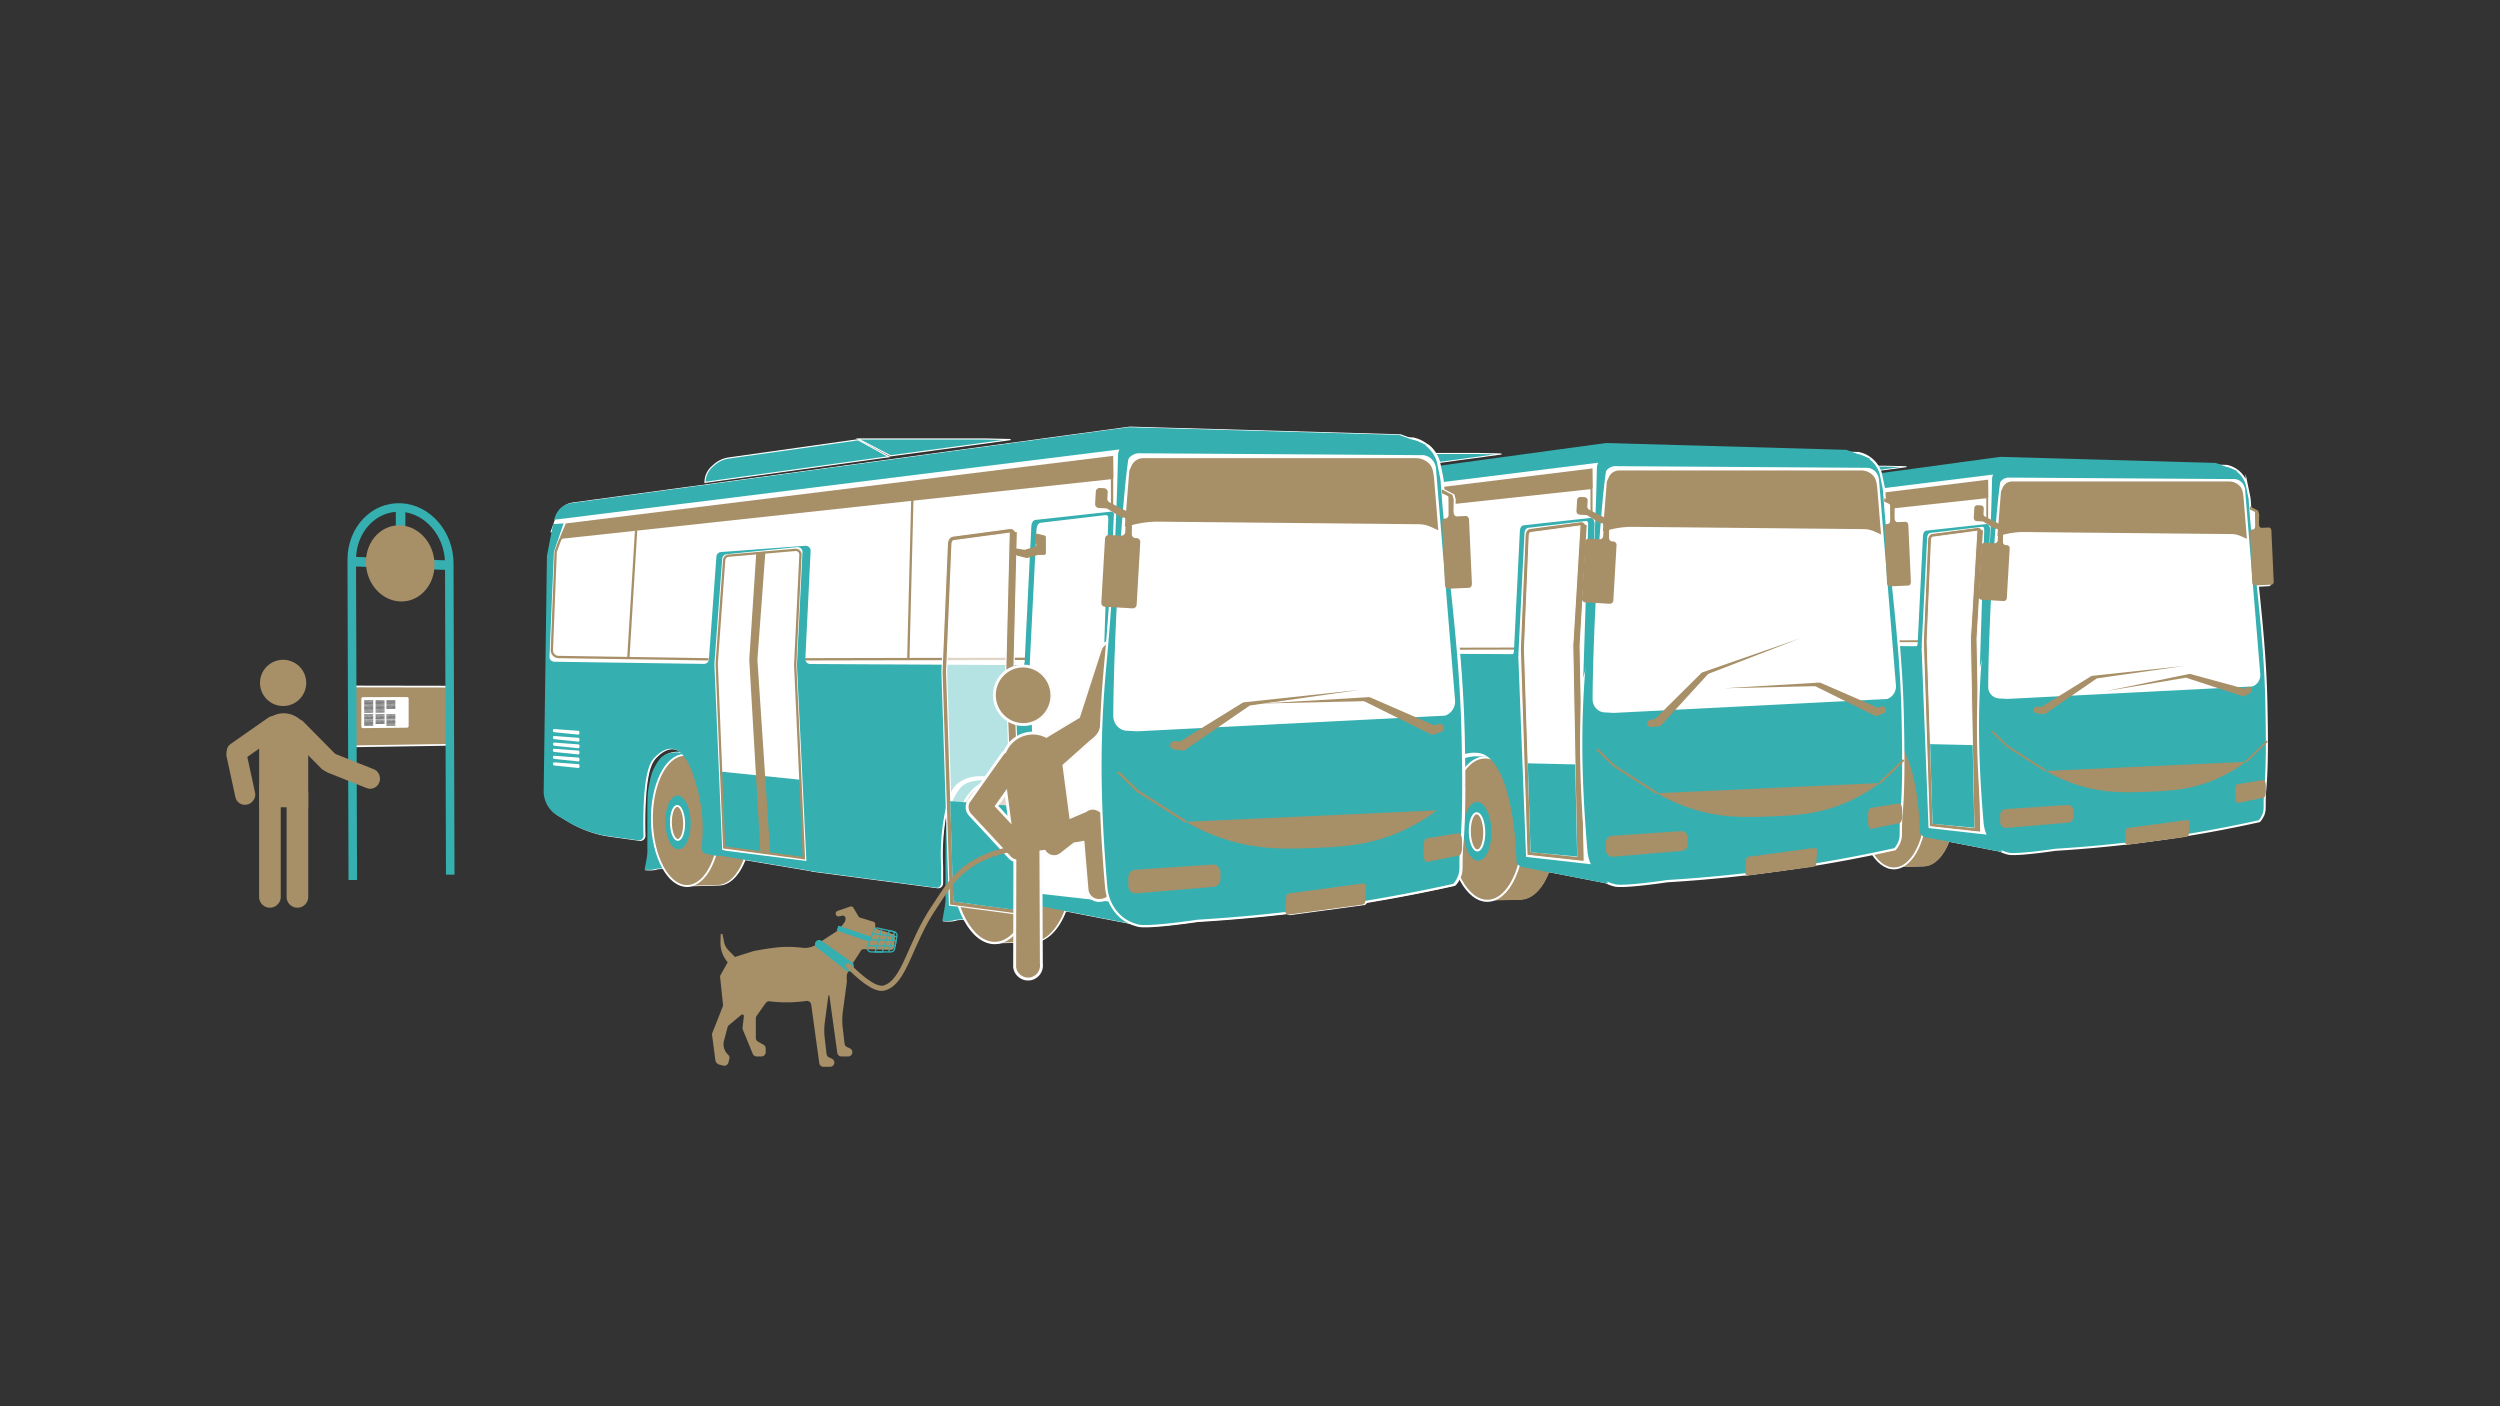 <?xml version="1.0" encoding="UTF-8"?> <svg xmlns="http://www.w3.org/2000/svg" viewBox="0 0 1920 1080"><rect x="0" y="0" width="1920" height="1080" fill="#333333" stroke="none"/><defs><style>.cls-1,.cls-10,.cls-15,.cls-16,.cls-19,.cls-23,.cls-24,.cls-29,.cls-30,.cls-32,.cls-33,.cls-4{fill:#a78f68;}.cls-1,.cls-10,.cls-13,.cls-14,.cls-15,.cls-16,.cls-18,.cls-19,.cls-21,.cls-22,.cls-23,.cls-24,.cls-26,.cls-28,.cls-29,.cls-30,.cls-32,.cls-34,.cls-8{stroke:#fff;}.cls-1,.cls-10,.cls-12,.cls-13,.cls-14,.cls-15,.cls-16,.cls-17,.cls-18,.cls-19,.cls-2,.cls-20,.cls-21,.cls-22,.cls-23,.cls-24,.cls-25,.cls-26,.cls-27,.cls-28,.cls-29,.cls-3,.cls-30,.cls-31,.cls-32,.cls-33,.cls-34,.cls-35,.cls-36,.cls-37,.cls-6,.cls-7,.cls-8{stroke-miterlimit:10;}.cls-1{stroke-width:1.331px;}.cls-12,.cls-17,.cls-2,.cls-20,.cls-25,.cls-27,.cls-3,.cls-31,.cls-35,.cls-36,.cls-37{fill:none;}.cls-2,.cls-3,.cls-36,.cls-37{stroke:#36afb0;}.cls-2{stroke-width:6.56px;}.cls-3{stroke-width:7.355px;}.cls-18,.cls-26,.cls-5,.cls-6,.cls-7,.cls-8,.cls-9{fill:#fff;}.cls-6,.cls-7{stroke:#000;}.cls-6{stroke-width:0.301px;}.cls-7{stroke-width:0.213px;}.cls-8{stroke-width:0.706px;}.cls-9{opacity:0.63;}.cls-10{stroke-width:0.71px;}.cls-11,.cls-13,.cls-14,.cls-21,.cls-22,.cls-28,.cls-34{fill:#36afb0;}.cls-12,.cls-17,.cls-20,.cls-25,.cls-27,.cls-31,.cls-35{stroke:#a78f68;}.cls-12,.cls-15{stroke-width:1.422px;}.cls-13{stroke-width:1.588px;}.cls-14{stroke-width:0.711px;}.cls-16{stroke-width:1.154px;}.cls-17{stroke-width:1.422px;}.cls-18{stroke-width:0.787px;}.cls-19{stroke-width:0.792px;}.cls-20,.cls-23{stroke-width:1.585px;}.cls-21{stroke-width:1.77px;}.cls-22{stroke-width:0.793px;}.cls-24{stroke-width:1.287px;}.cls-25{stroke-width:1.585px;}.cls-26,.cls-28,.cls-32{stroke-width:0.893px;}.cls-27,.cls-29,.cls-34{stroke-width:1.786px;}.cls-30{stroke-width:1.45px;}.cls-31{stroke-width:1.786px;}.cls-33{stroke:#fcfcfc;stroke-width:2.242px;}.cls-35{stroke-linecap:round;}.cls-35,.cls-37{stroke-width:4px;}</style></defs><g id="Layer_4" data-name="Layer 4"><polygon class="cls-1" points="345.035 572.015 270.142 573.195 270.142 527.214 345.035 527.345 345.035 572.015"></polygon><path class="cls-2" d="M270.941,675.839l-.799-245.988c0-23.279,17.145-41.21,37.988-40.067h0c20.513,1.125,36.905,20.357,36.905,42.972l.754,238.977"></path><line class="cls-3" x1="307.643" y1="389.758" x2="307.643" y2="432.709"></line><line class="cls-3" x1="345.508" y1="434.157" x2="307.353" y2="432.697"></line><line class="cls-3" x1="308.906" y1="432.757" x2="269.641" y2="431.255"></line><path class="cls-4" d="M333.724,433.706c0,15.979-11.611,28.619-26.08,28.229-14.633-.395-26.616-13.938-26.616-30.245s11.984-28.933,26.616-28.208C322.112,404.199,333.724,417.728,333.724,433.706Z"></path><path class="cls-5" d="M312.632,558.862l-33.888.355a1.285,1.285,0,0,1-1.237-1.344V536.753a1.304,1.304,0,0,1,1.237-1.359l33.888-.047a1.275,1.275,0,0,1,1.204,1.337v20.827A1.293,1.293,0,0,1,312.632,558.862Z"></path><line class="cls-6" x1="279.687" y1="537.967" x2="286.608" y2="537.951"></line><line class="cls-6" x1="279.687" y1="538.611" x2="286.608" y2="538.593"></line><line class="cls-6" x1="279.687" y1="539.254" x2="286.608" y2="539.235"></line><line class="cls-6" x1="279.687" y1="539.898" x2="286.608" y2="539.876"></line><line class="cls-6" x1="279.687" y1="540.542" x2="286.608" y2="540.518"></line><line class="cls-6" x1="279.687" y1="541.185" x2="286.608" y2="541.16"></line><line class="cls-6" x1="279.687" y1="541.829" x2="286.608" y2="541.802"></line><line class="cls-6" x1="279.687" y1="542.472" x2="286.608" y2="542.444"></line><line class="cls-6" x1="279.687" y1="543.116" x2="286.608" y2="543.086"></line><line class="cls-6" x1="279.687" y1="543.76" x2="286.608" y2="543.728"></line><line class="cls-6" x1="279.687" y1="544.403" x2="286.608" y2="544.37"></line><line class="cls-6" x1="279.687" y1="545.047" x2="286.608" y2="545.012"></line><line class="cls-6" x1="279.687" y1="545.691" x2="286.608" y2="545.654"></line><line class="cls-6" x1="279.687" y1="546.334" x2="286.608" y2="546.296"></line><line class="cls-6" x1="279.687" y1="546.978" x2="286.608" y2="546.938"></line><line class="cls-6" x1="279.687" y1="548.909" x2="286.608" y2="548.864"></line><line class="cls-6" x1="279.687" y1="549.552" x2="286.608" y2="549.505"></line><line class="cls-6" x1="279.687" y1="550.196" x2="286.608" y2="550.147"></line><line class="cls-6" x1="279.687" y1="550.84" x2="286.608" y2="550.789"></line><line class="cls-6" x1="279.687" y1="551.483" x2="286.608" y2="551.431"></line><line class="cls-6" x1="279.687" y1="552.127" x2="286.608" y2="552.073"></line><line class="cls-7" x1="279.687" y1="552.77" x2="286.608" y2="552.715"></line><line class="cls-6" x1="279.687" y1="553.414" x2="286.608" y2="553.357"></line><line class="cls-6" x1="279.687" y1="554.058" x2="286.608" y2="553.999"></line><line class="cls-6" x1="279.687" y1="554.701" x2="286.608" y2="554.641"></line><line class="cls-6" x1="279.687" y1="555.345" x2="286.608" y2="555.283"></line><line class="cls-6" x1="279.687" y1="555.989" x2="286.608" y2="555.925"></line><line class="cls-6" x1="279.687" y1="556.632" x2="286.608" y2="556.567"></line><line class="cls-6" x1="279.687" y1="557.276" x2="286.608" y2="557.209"></line><line class="cls-6" x1="288.454" y1="537.946" x2="295.329" y2="537.93"></line><line class="cls-6" x1="288.454" y1="538.588" x2="295.329" y2="538.57"></line><line class="cls-6" x1="288.454" y1="539.229" x2="295.329" y2="539.21"></line><line class="cls-6" x1="288.454" y1="539.871" x2="295.329" y2="539.85"></line><line class="cls-6" x1="288.454" y1="540.512" x2="295.329" y2="540.489"></line><line class="cls-6" x1="288.454" y1="541.154" x2="295.329" y2="541.129"></line><line class="cls-6" x1="288.454" y1="541.795" x2="295.329" y2="541.769"></line><line class="cls-6" x1="288.454" y1="542.437" x2="295.329" y2="542.409"></line><line class="cls-6" x1="288.454" y1="543.078" x2="295.329" y2="543.048"></line><line class="cls-6" x1="288.454" y1="543.72" x2="295.329" y2="543.688"></line><line class="cls-6" x1="288.454" y1="544.361" x2="295.329" y2="544.328"></line><line class="cls-6" x1="288.454" y1="545.003" x2="295.329" y2="544.968"></line><line class="cls-6" x1="288.454" y1="545.644" x2="295.329" y2="545.608"></line><line class="cls-6" x1="288.454" y1="546.285" x2="295.329" y2="546.247"></line><line class="cls-6" x1="288.454" y1="546.927" x2="295.329" y2="546.887"></line><line class="cls-6" x1="288.454" y1="548.851" x2="295.329" y2="548.807"></line><line class="cls-6" x1="288.454" y1="549.493" x2="295.329" y2="549.446"></line><line class="cls-6" x1="288.454" y1="550.134" x2="295.329" y2="550.086"></line><line class="cls-6" x1="288.454" y1="550.776" x2="295.329" y2="550.726"></line><line class="cls-6" x1="288.454" y1="551.417" x2="295.329" y2="551.366"></line><line class="cls-6" x1="288.454" y1="552.059" x2="295.329" y2="552.005"></line><line class="cls-7" x1="288.454" y1="552.7" x2="295.329" y2="552.645"></line><line class="cls-6" x1="288.454" y1="553.342" x2="295.329" y2="553.285"></line><line class="cls-6" x1="288.454" y1="553.983" x2="295.329" y2="553.925"></line><line class="cls-6" x1="288.454" y1="554.625" x2="295.329" y2="554.564"></line><line class="cls-6" x1="288.454" y1="555.266" x2="295.329" y2="555.204"></line><line class="cls-6" x1="288.454" y1="555.908" x2="295.329" y2="555.844"></line><line class="cls-6" x1="296.777" y1="537.927" x2="303.609" y2="537.911"></line><line class="cls-6" x1="296.777" y1="538.566" x2="303.609" y2="538.548"></line><line class="cls-6" x1="296.777" y1="539.206" x2="303.609" y2="539.186"></line><line class="cls-6" x1="296.777" y1="539.845" x2="303.609" y2="539.824"></line><line class="cls-6" x1="296.777" y1="540.484" x2="303.609" y2="540.462"></line><line class="cls-6" x1="296.777" y1="541.124" x2="303.609" y2="541.099"></line><line class="cls-6" x1="296.777" y1="541.763" x2="303.609" y2="541.737"></line><line class="cls-6" x1="296.777" y1="542.403" x2="303.609" y2="542.375"></line><line class="cls-6" x1="296.777" y1="543.042" x2="303.609" y2="543.013"></line><line class="cls-6" x1="296.777" y1="543.682" x2="303.609" y2="543.65"></line><line class="cls-6" x1="296.777" y1="544.321" x2="303.609" y2="544.288"></line><line class="cls-6" x1="296.777" y1="548.797" x2="303.609" y2="548.752"></line><line class="cls-6" x1="296.777" y1="549.436" x2="303.609" y2="549.39"></line><line class="cls-6" x1="296.777" y1="550.076" x2="303.609" y2="550.028"></line><line class="cls-6" x1="296.777" y1="550.715" x2="303.609" y2="550.666"></line><line class="cls-6" x1="296.777" y1="551.355" x2="303.609" y2="551.303"></line><line class="cls-6" x1="296.777" y1="551.994" x2="303.609" y2="551.941"></line><line class="cls-7" x1="296.777" y1="552.634" x2="303.609" y2="552.579"></line><line class="cls-6" x1="296.777" y1="553.273" x2="303.609" y2="553.217"></line><line class="cls-6" x1="296.777" y1="553.912" x2="303.609" y2="553.854"></line><line class="cls-6" x1="296.777" y1="554.552" x2="303.609" y2="554.492"></line><line class="cls-6" x1="296.777" y1="555.191" x2="303.609" y2="555.13"></line><line class="cls-6" x1="296.777" y1="555.831" x2="303.609" y2="555.768"></line><line class="cls-6" x1="296.777" y1="556.47" x2="303.609" y2="556.405"></line><line class="cls-6" x1="296.777" y1="557.11" x2="303.609" y2="557.043"></line><path class="cls-8" d="M1742.429,408.528c-.064-1.306-.911-2.33-1.907-2.281l-5.558.247c-1.01.049-1.871-1.01-1.907-2.338l-.042-1.794c-.007-.07-.007-.155-.014-.226l.12-5.932-.784-2.804-6.088-3.164c.057.805.12,1.617.184,2.422-.424-.212-.657-.381-.487-.494l-.064-2.119.367.191q-.159-2.129-.304-4.259a29.07,29.07,0,0,0-.515-3.764l-1.893-9.124a20.531,20.531,0,0,0-6.532-9.732l-11.137-4.174-5.812-2.182-164.55-4.668-338.125,46.06a12.319,12.319,0,0,0-9.492,6.984,7.149,7.149,0,0,0-.29.671l-.883,2.5-2.585,7.295,1.095-.043-2.783,14.386a3.377,3.377,0,0,0-.057.53l-1.977,142.508a17.06,17.06,0,0,0,8.22,14.831l5.812,3.517a68.458,68.458,0,0,0,26.017,9.244l17.366,2.422a2.816,2.816,0,0,0,3.213-2.867c-.12-3.969-.17-8.905-.028-14.555.643-25.304,4.364-30.53,7.062-33.192,1.356-1.342,5.643-5.579,10.593-4.944a9.155,9.155,0,0,1,4.951,2.422,13.916,13.916,0,0,1,3.538,1.271,11.563,11.563,0,0,0-1.215-.042,9.951,9.951,0,0,0-1.031.071h-.007a2.934,2.934,0,0,0-3.192-1.568,14.429,14.429,0,0,0-8.454,2.048c-2.253,1.356-4.018,4.04-5.713,7.316-1.624,3.143-2.309,5.982-3.326,11.518-.848,4.605-.84,7.776-.833,20.163v17.281c.268,3.997-.833,7.924-1.667,12.966,7.966.36,4.216-1.003,11.525-.735,3.835,6.66,8.912,10.685,14.4,10.565a11.28,11.28,0,0,0,1.624-.155l-.007.007,16.73-.424c6.561-.141,12.281-6.165,15.862-15.438l39.866,6.681a2.784,2.784,0,0,0,1.052.332q37.987,5.032,75.968,10.064a2.714,2.714,0,0,0,3.065-2.691V619.01a132.089,132.089,0,0,1,2.119-31.78c.339-1.758.678-3.347,1.031-4.774l.332,10.233c-.84,5.078-.826,9.237-.826,23.27v20.706c.318,4.781-.975,9.485-1.949,15.523,9.386.445,4.887-1.215,13.644-.869,4.802,8.955,11.342,14.435,18.439,14.28a13.482,13.482,0,0,0,1.999-.191l-.007.007,20.608-.523c8.03-.177,15.035-7.507,19.456-18.814l40.078,7.79-.078-.466a22.635,22.635,0,0,0,3.249,1.201c.466.134.911.268,1.342.396,5.819,1.751,36.335-2.846,36.335-2.846,17.034-1.024,34.908-2.55,53.539-4.689a1.91,1.91,0,0,0,1.864.869l44.739-6.059a1.921,1.921,0,0,0,1.617-1.547c18.891-3.107,36.879-6.631,53.913-10.417a16.448,16.448,0,0,0,3.531-6.356c.826-2.945.353-4.802.636-12.38.014-.388.028-.805.049-1.229.057-1.285.071-1.942.127-2.528.191-1.921.353-3.912.494-5.954.699-9.95.918-21.201.904-32.387-.007-10.028-.198-20.007-.374-28.948-.643-31.843-3.566-61.356-6.596-90.192l10.48-.473a2.136,2.136,0,0,0,1.688-2.443ZM1285.56,608.897v-.028h.007A.042.042,0,0,0,1285.56,608.897Zm194.726,12.528-.064-1.624.043.042A1.093,1.093,0,0,1,1480.287,621.425Z"></path><path class="cls-9" d="M1523.779,639.643l-41.848-5.541-4.567-140.997.001-.429,3.286-78.087c.075-1.78.988-3.214,2.166-3.401l34.761-4.656c1.485-.236,2.77,1.572,2.713,3.818l-2.408,81.871Z"></path><path class="cls-10" d="M1518.338,490.734l-.007-.284,4.962-83.537-1.223-.028a4.423,4.423,0,0,0-.839-1,3.192,3.192,0,0,0-2.609-.816l-34.796,4.653c-1.877.298-3.263,2.241-3.362,4.738l-3.291,77.972v.213L1481.78,634.8l37.383,4.103,1.948.092.035-.88Zm-33.794,141.57-4.528-139.44v-.376l3.284-77.916c.057-1.27.654-2,.938-2.043l34.007-4.547-4.933,82.382v.447l2.723,144.822Z"></path><polygon class="cls-11" points="1482.323 571.489 1514.984 572.235 1516.289 635.704 1484.23 632.72 1482.323 571.489"></polygon><polygon class="cls-11" points="1286.984 561.401 1335.453 566.363 1337.604 614.03 1288.862 607.473 1286.984 561.401"></polygon><path class="cls-11" d="M1269.582,553.823a14.138,14.138,0,0,0-9.023-4.164,14.558,14.558,0,0,0-8.508,2.06c-2.266,1.369-4.044,4.066-5.745,7.362-1.635,3.169-2.331,6.022-3.354,11.597-.85,4.632-.842,7.825-.838,20.296.001,2.554.001,13.72,0,17.396.273,4.019-.838,7.973-1.677,13.047,8.256.377,4.016-1.086,12.271-.709"></path><path class="cls-11" d="M1454.401,567.394c-.775-.82-.303-.272-6.398-.711-3.532-.254-9.064.7-11.994,2.51-2.653,1.639-4.734,4.871-6.726,8.819-1.914,3.795-2.728,7.214-3.926,13.892-.995,5.549-.985,9.373-.982,24.311.001,3.059.001,16.434,0,20.838.32,4.814-.982,9.551-1.963,15.629,9.665.452,4.701-1.301,14.367-.85"></path><path class="cls-12" d="M1526.197,400.846v-18.982l-335.476,36.374a2.429,2.429,0,0,0-2.017,1.573l-2.498,6.767a2.433,2.433,0,0,0-.148.747l-2.322,59.727a4.121,4.121,0,0,0,4.118,4.281l91.68,1.422"></path><path class="cls-12" d="M1334.979,492.756l138.195-.31"></path><path class="cls-13" d="M1725.414,371.758l1.9,9.181a28.207,28.207,0,0,1,.52,3.786c3.476,50.6,11.616,99.501,12.752,155.561.428,21.119.899,47.949-1.027,67.736-.057.585-.074,1.245-.13,2.54-.38,8.673.187,10.576-.689,13.7a16.5,16.5,0,0,1-3.554,6.398c-21.512,4.777-44.53,9.143-68.952,12.795-31.138,4.657-60.504,7.546-87.736,9.191,0,0-30.721,4.627-36.577,2.863-.43-.13-.882-.262-1.349-.396-9.03-2.588-15.866-10.51-17.581-20.392q-.044-.252-.087-.506c-.135-.784-.237-1.585-.305-2.379-5.046-58.724-4.104-97.299-.573-135.553,2.775-30.058,5.918-73.163,7.084-128.118a8.801,8.801,0,0,1,7.75-8.81l93.832-3.792,79.528,2.267a20.302,20.302,0,0,1,15.195,13.929Z"></path><path class="cls-5" d="M1729.882,527.186a9.313,9.313,0,0,0,6.037-8.974l-11.627-141.26c-.066-5.274-4.255-9.384-9.189-9.014l-172.828-1.145a8.192,8.192,0,0,0-5.073,2.231,3.35,3.35,0,0,0-1.129,1.927c-4.093,28.454-8.804,107.224-9.134,156.226a8.916,8.916,0,0,0,8.115,9.216l6.059.351c.176.01.355.015.531.014Z"></path><path class="cls-4" d="M1634.388,635.834l45.023-6.044a1.922,1.922,0,0,1,2.173,2.038l-.634,9.098a1.922,1.922,0,0,1-1.659,1.771l-45.028,6.1a1.922,1.922,0,0,1-2.175-2.038l.638-9.155A1.922,1.922,0,0,1,1634.388,635.834Z"></path><path class="cls-4" d="M1571.323,592.099a122.35,122.35,0,0,0,20.834,9.617c21.467,7.553,39.346,7.042,56.548,6.385,18.143-.692,35.064-1.505,54.773-10.418a114.216,114.216,0,0,0,21.313-12.597Z"></path><polyline class="cls-12" points="1529.908 561.681 1541.817 573.264 1571.323 592.099"></polyline><line class="cls-12" x1="1724.791" y1="585.086" x2="1741.227" y2="569.172"></line><path class="cls-4" d="M1561.712,544.952h0a2.51,2.51,0,0,0,2.124,2.762l5.332.796a2.51,2.51,0,0,0,1.792-.414l38.989-26.791a2.51,2.51,0,0,1,1.068-.416l67.012-9.528-71.109,7.663a2.51,2.51,0,0,0-1.051.361l-37.581,23.238a2.51,2.51,0,0,1-1.599.36l-2.203-.246A2.51,2.51,0,0,0,1561.712,544.952Z"></path><path class="cls-4" d="M1729.147,528.983h0a2.421,2.421,0,0,1-.929,3.214l-4.374,2.289a2.183,2.183,0,0,1-1.697.128l-42.846-13.979a2.24,2.24,0,0,0-1.068-.084l-61.481,10.37,64.425-13.309a2.22,2.22,0,0,1,1.035.036l40.438,11.039a2.179,2.179,0,0,0,1.511-.123l1.835-.868A2.411,2.411,0,0,1,1729.147,528.983Z"></path><path class="cls-4" d="M1735.058,395.022l-.79-2.822-6.494-3.374.06,2.132c-.607.394,3.995,1.607,4.003,2.503l.098,10.855c.013,1.404-.9,2.487-1.967,2.333h0c-1.101-.159-2.03.997-1.964,2.446l1.731,38.224c.06,1.313.918,2.34,1.918,2.295l12.843-.582a2.155,2.155,0,0,0,1.703-2.459l-1.773-39.15c-.059-1.313-.918-2.34-1.918-2.295l-5.591.253c-1.018.046-1.887-1.019-1.92-2.357l-.046-1.802c-.002-.076-.007-.155-.015-.23"></path><path class="cls-4" d="M1536.148,625.904v5.44a4.51,4.51,0,0,0,4.892,4.494l47.291-4.013a4.51,4.51,0,0,0,4.129-4.494V622.72a4.51,4.51,0,0,0-4.813-4.5l-47.291,3.185A4.51,4.51,0,0,0,1536.148,625.904Z"></path><path class="cls-4" d="M1716.703,606.711v5.44c0,2.641.941,4.717,2.038,4.494l19.7-4.013c.973-.198,1.72-2.151,1.72-4.494v-4.612c0-2.61-.92-4.675-2.005-4.5l-19.7,3.185C1717.469,602.371,1716.703,604.338,1716.703,606.711Z"></path><polygon class="cls-11" points="1184.991 407.454 1529.908 364.544 1718.836 361.96 1701.775 355.563 1536.148 350.865 1188.545 398.213 1184.991 407.454"></polygon><polygon class="cls-14" points="1277.374 378.814 1286.8 370.395 1370.848 358.543 1389.725 368.92 1277.353 384.583 1277.374 378.814"></polygon><polygon class="cls-14" points="1370.985 358.051 1429.954 358.051 1448.313 358.051 1464.15 358.415 1390.781 368.358 1370.985 358.051"></polygon><path class="cls-4" d="M1456.716,665.997l20.742-.527c8.137-.174,15.23-7.654,19.673-19.171l-22.733-10.443"></path><ellipse class="cls-15" cx="1453.69" cy="616.42" rx="13.506" ry="28.434" transform="translate(-12.868 31.275) rotate(-1.227)"></ellipse><ellipse class="cls-15" cx="1453.653" cy="616.814" rx="25.6" ry="49.377" transform="matrix(1, -0.021, 0.021, 1, -12.877, 31.274)"></ellipse><ellipse class="cls-11" cx="1447.687" cy="618.326" rx="9.596" ry="20.259" transform="translate(-12.911 31.147) rotate(-1.227)"></ellipse><ellipse class="cls-15" cx="1447.34" cy="618.689" rx="4.976" ry="12.795" transform="matrix(1, -0.021, 0.021, 1, -12.918, 31.14)"></ellipse><path class="cls-4" d="M1268.164,631.165l16.838-.428c6.606-.141,12.364-6.213,15.971-15.563l-18.455-8.478"></path><ellipse class="cls-16" cx="1265.708" cy="590.918" rx="10.964" ry="23.083" transform="translate(-12.365 27.243) rotate(-1.227)"></ellipse><ellipse class="cls-16" cx="1265.678" cy="591.238" rx="20.782" ry="40.085" transform="translate(-12.372 27.243) rotate(-1.227)"></ellipse><ellipse class="cls-11" cx="1260.835" cy="592.465" rx="7.79" ry="16.447" transform="translate(-12.4 27.139) rotate(-1.227)"></ellipse><ellipse class="cls-16" cx="1260.553" cy="592.76" rx="4.04" ry="10.387" transform="translate(-12.406 27.133) rotate(-1.227)"></ellipse><path class="cls-17" d="M1337.823,614.31l-5.325-118.056,0-.289,3.209-67.017a2.918,2.918,0,0,0-3.158-3.103l-40.918,3.557a2.927,2.927,0,0,0-2.577,2.736l-4.54,63.099-.005.347,4.572,112.168Z"></path><polygon class="cls-4" points="1308.699 427.481 1304.413 492.934 1311.197 610.096 1317.239 611.467 1309.389 492.934 1314.28 426.94 1308.699 427.481"></polygon><polygon class="cls-11" points="1284.569 609.074 1342.149 616.412 1342.149 622.099 1284.569 612.456 1284.569 609.074"></polygon><polygon class="cls-11" points="1476.036 635.38 1535.422 642.113 1537.381 654.373 1477.201 642.67 1476.036 635.38"></polygon><path class="cls-11" d="M1477.379,642.333l3.064.852a.735.735,0,0,0,.931-.736L1475.727,496.31l-134.036-.695a3.021,3.021,0,0,1-3.002-3.169l3.232-65.94a3.021,3.021,0,0,0-3.241-3.161l-51.57,3.82a3.022,3.022,0,0,0-2.79,2.793l-4.579,62.797a3.022,3.022,0,0,1-3.058,2.801l-91.43-1.335a3.021,3.021,0,0,1-2.975-3.149l2.694-63.562a3.021,3.021,0,0,1,.157-.841l5.749-16.979c-.201-.104-6.598.607-6.357.188l-3.745,19.347a3.022,3.022,0,0,0-.055.532L1178.73,573.2a17.172,17.172,0,0,0,8.276,14.928l5.846,3.54a68.948,68.948,0,0,0,26.188,9.309l17.483,2.439a2.836,2.836,0,0,0,3.232-2.889c-.117-3.992-.171-8.961-.027-14.651.645-25.469,4.396-30.73,7.108-33.41,1.367-1.35,5.683-5.614,10.663-4.976,9.177,1.177,13.529,18.098,15.639,26.301a91.505,91.505,0,0,1,2.087,33.834,3.79,3.79,0,0,0,3.083,4.155l6.026,1.123a3.022,3.022,0,0,0,3.572-3.098l-4.809-114.031.006-.353,4.775-64.147a3.021,3.021,0,0,1,2.71-2.782l43.034-4.339a3.021,3.021,0,0,1,3.321,3.154l-3.375,68.853,0,.294,5.927,122.942a3.021,3.021,0,0,0,2.664,2.855l76.46,10.13a2.728,2.728,0,0,0,3.086-2.704V619.286a133.072,133.072,0,0,1,2.132-31.988c2.381-12.422,5.007-16.137,7.819-18.482,5.91-4.929,14.107-5.031,17.771-4.265,14.501,3.03,23.685,33.377,25.085,74.15A3.916,3.916,0,0,0,1477.379,642.333Z"></path><polygon class="cls-4" points="1192.269 409.681 1526.907 368.358 1527.062 381.597 1188.545 418.401 1192.269 409.681"></polygon><line class="cls-12" x1="1235.23" y1="414.036" x2="1230.485" y2="492.045"></line><line class="cls-12" x1="1404.131" y1="393.807" x2="1401.645" y2="492.187"></line><path class="cls-11" d="M1525.438,493.68l2.888-87.019c.079-2.393-1.278-4.349-2.896-4.172l-46.075,5.041c-1.335.146-2.396,1.715-2.493,3.686l-4.091,82.872c-.104,2.106-1.302,3.728-2.732,3.697l5.734-.177,4.266-84.654c.097-1.929,1.118-3.477,2.421-3.671l39.471-4.674c1.643-.245,2.025.675,1.944,3.111L1520.51,512.659Z"></path><path class="cls-4" d="M1521.304,388.145l-2.528-.147a2.379,2.379,0,0,0-2.513,2.238l-.433,7.468a2.379,2.379,0,0,0,2.238,2.513l4.301.249a2.379,2.379,0,0,1,1.115.353l8.033,4.975a2.49,2.49,0,0,0,1.75.302c.796-.138,1.885.643,1.074,6.742-.01.075-.017.154-.019.23l-.057,1.802a2.379,2.379,0,0,1-2.516,2.3l-7.336-.425a2.379,2.379,0,0,0-2.513,2.238l-2.269,39.124a2.38,2.38,0,0,0,2.238,2.513l16.85.977a2.379,2.379,0,0,0,2.513-2.238l2.215-38.199a2.38,2.38,0,0,0-2.581-2.508h0a2.379,2.379,0,0,1-2.585-2.395l.112-10.86a2.379,2.379,0,0,0-1.283-2.137l-12.513-6.493a2.38,2.38,0,0,1-1.28-2.25l.224-3.86A2.38,2.38,0,0,0,1521.304,388.145Z"></path><path class="cls-4" d="M1538.111,374.455l-1.351,2.952-2.744,34.323,5.811-1.403a61.771,61.771,0,0,1,15.117-1.727l158.838,1.568a18.043,18.043,0,0,1,7.264,1.613l4.581,2.072-2.625-32.243c-.343-2.73-.778-6.034-2.561-8.017l0,0a11.259,11.259,0,0,0-8.368-3.813H1545.105A7.76,7.76,0,0,0,1538.111,374.455Z"></path><path class="cls-5" d="M1185.09,539.619l14.888,1.112c.351.026.632.437.645.942l.011.422c.014.567-.313,1.021-.707.981l-14.898-1.534c-.345-.035-.62-.443-.632-.941h0C1184.382,540.041,1184.701,539.59,1185.09,539.619Z"></path><path class="cls-5" d="M1185.062,535.354l14.888,1.112c.351.026.632.437.645.942l.011.422c.014.567-.313,1.021-.707.981L1185,537.277c-.346-.036-.62-.443-.632-.941h0C1184.354,535.777,1184.673,535.325,1185.062,535.354Z"></path><path class="cls-5" d="M1185.116,543.644l14.888,1.112c.351.026.632.437.645.942l.011.422c.014.567-.313,1.021-.707.981l-14.898-1.534c-.345-.035-.62-.443-.632-.941h0C1184.408,544.067,1184.727,543.615,1185.116,543.644Z"></path><path class="cls-5" d="M1185.09,551.703l14.888,1.112c.351.026.632.437.645.942l.011.422c.014.567-.313,1.021-.707.981l-14.898-1.534c-.345-.036-.62-.443-.632-.941h0C1184.382,552.125,1184.701,551.674,1185.09,551.703Z"></path><path class="cls-5" d="M1185.062,547.438l14.888,1.112c.351.026.632.437.645.942l.011.422c.014.567-.313,1.021-.707.981L1185,549.361c-.346-.035-.62-.443-.632-.941h0C1184.354,547.861,1184.673,547.409,1185.062,547.438Z"></path><path class="cls-5" d="M1185.116,555.729l14.888,1.112c.351.026.632.437.645.942l.011.422c.014.567-.313,1.021-.707.981l-14.898-1.534c-.345-.036-.62-.443-.632-.941h0C1184.408,556.151,1184.727,555.7,1185.116,555.729Z"></path><path class="cls-18" d="M1463.372,404.533c-.071-1.457-1.016-2.599-2.126-2.543l-6.197.276c-1.126.055-2.087-1.126-2.126-2.606l-.047-2c-.008-.079-.008-.173-.016-.252l.134-6.614-.874-3.126-6.788-3.528c.063.898.134,1.803.205,2.701-.472-.236-.732-.425-.543-.551l-.071-2.362.409.213q-.177-2.374-.339-4.748a32.389,32.389,0,0,0-.575-4.197l-2.11-10.174a22.891,22.891,0,0,0-7.284-10.851l-12.418-4.654-6.48-2.433-183.468-5.205-377,51.355a13.735,13.735,0,0,0-10.583,7.787,7.925,7.925,0,0,0-.323.748l-.984,2.787-2.882,8.134,1.22-.047-3.102,16.04a3.747,3.747,0,0,0-.063.591l-2.205,158.893a19.021,19.021,0,0,0,9.165,16.536l6.481,3.921a76.328,76.328,0,0,0,29.008,10.307l19.363,2.701a3.139,3.139,0,0,0,3.583-3.197c-.134-4.425-.189-9.929-.031-16.229.717-28.213,4.866-34.04,7.874-37.009,1.512-1.496,6.292-6.221,11.811-5.512a10.207,10.207,0,0,1,5.52,2.701,15.513,15.513,0,0,1,3.945,1.417,12.94,12.94,0,0,0-1.354-.047,11.14,11.14,0,0,0-1.15.079h-.008a3.272,3.272,0,0,0-3.559-1.748,16.087,16.087,0,0,0-9.425,2.284c-2.512,1.512-4.48,4.504-6.37,8.158-1.811,3.504-2.575,6.669-3.709,12.843-.945,5.134-.937,8.669-.929,22.481V627.12c.299,4.457-.929,8.835-1.858,14.457,8.882.402,4.701-1.118,12.851-.819,4.276,7.425,9.937,11.914,16.055,11.78a12.582,12.582,0,0,0,1.811-.173l-.008.008,18.654-.472c7.315-.158,13.693-6.874,17.685-17.213l44.45,7.449a3.107,3.107,0,0,0,1.173.37q42.355,5.61,84.702,11.221a3.026,3.026,0,0,0,3.417-3V639.215a147.269,147.269,0,0,1,2.362-35.434c.378-1.961.756-3.732,1.15-5.323l.37,11.41c-.937,5.662-.921,10.3-.921,25.945V658.9c.354,5.331-1.087,10.575-2.173,17.307,10.465.496,5.449-1.354,15.213-.969,5.354,9.985,12.646,16.095,20.559,15.922a15.028,15.028,0,0,0,2.228-.212l-.008.008,22.977-.583c8.953-.197,16.764-8.37,21.693-20.977l44.686,8.685-.087-.52a25.236,25.236,0,0,0,3.622,1.339c.52.15,1.016.299,1.496.441,6.488,1.953,40.513-3.173,40.513-3.173,18.992-1.142,38.922-2.842,59.694-5.228a2.129,2.129,0,0,0,2.079.969l49.883-6.756a2.142,2.142,0,0,0,1.803-1.724c21.063-3.465,41.119-7.394,60.111-11.614a18.339,18.339,0,0,0,3.937-7.087c.921-3.284.394-5.354.709-13.803.016-.433.032-.898.055-1.37.063-1.433.079-2.165.142-2.819.212-2.142.394-4.362.551-6.638.78-11.095,1.024-23.638,1.008-36.111-.008-11.181-.22-22.308-.417-32.276-.717-35.505-3.977-68.411-7.354-100.561l11.685-.528c1.102-.047,1.953-1.268,1.882-2.724ZM953.976,627.939v-.031h.008A.047.047,0,0,0,953.976,627.939Zm217.115,13.969-.071-1.811.047.047A1.218,1.218,0,0,1,1171.091,641.908Z"></path><path class="cls-9" d="M1219.583,662.221l-46.659-6.178-5.092-157.208.002-.478,3.664-87.065c.084-1.984,1.102-3.583,2.415-3.792l38.758-5.192c1.656-.264,3.088,1.753,3.025,4.257l-2.685,91.284Z"></path><path class="cls-19" d="M1213.517,496.191l-.008-.316,5.532-93.142-1.363-.032a4.934,4.934,0,0,0-.935-1.115,3.559,3.559,0,0,0-2.909-.909l-38.796,5.188c-2.092.332-3.638,2.499-3.749,5.283l-3.67,86.937v.237l5.136,158.5,41.681,4.574,2.172.103.04-.981Zm-37.679,157.847L1170.79,498.566v-.419l3.662-86.874c.063-1.416.729-2.23,1.046-2.278l37.917-5.069-5.5,91.853v.498l3.035,161.472Z"></path><polygon class="cls-11" points="1173.361 586.231 1209.777 587.063 1211.232 657.829 1175.487 654.501 1173.361 586.231"></polygon><polygon class="cls-11" points="955.564 574.983 1009.605 580.515 1012.003 633.662 957.658 626.351 955.564 574.983"></polygon><path class="cls-11" d="M936.16,566.533A15.764,15.764,0,0,0,926.1,561.89a16.232,16.232,0,0,0-9.486,2.297c-2.527,1.526-4.509,4.534-6.406,8.209-1.823,3.533-2.598,6.715-3.739,12.931-.948,5.165-.938,8.725-.935,22.629.001,2.847.001,15.297,0,19.396.305,4.481-.935,8.89-1.87,14.547,9.205.42,4.478-1.211,13.682-.791"></path><path class="cls-11" d="M1142.229,581.665c-.864-.914-.338-.304-7.133-.793-3.938-.283-10.106.78-13.373,2.798-2.958,1.828-5.279,5.43-7.499,9.833-2.134,4.232-3.042,8.043-4.378,15.489-1.11,6.187-1.099,10.451-1.094,27.106.001,3.41.001,18.324,0,23.234.357,5.367-1.094,10.649-2.189,17.425,10.776.503,5.242-1.451,16.018-.947"></path><path class="cls-20" d="M1222.279,395.968V374.804L848.232,415.36a2.708,2.708,0,0,0-2.248,1.754l-2.785,7.545a2.708,2.708,0,0,0-.166.833l-2.589,66.594a4.595,4.595,0,0,0,4.591,4.773l102.22,1.585"></path><path class="cls-20" d="M1009.077,498.445,1163.16,498.1"></path><path class="cls-21" d="M1444.4,363.536l2.118,10.237a31.467,31.467,0,0,1,.58,4.221c3.875,56.418,12.952,110.94,14.218,173.446.477,23.547,1.002,53.462-1.145,75.524-.064.652-.082,1.388-.145,2.832-.424,9.67.209,11.792-.769,15.275a18.396,18.396,0,0,1-3.963,7.133c-23.986,5.326-49.649,10.194-76.879,14.266-34.718,5.192-67.46,8.414-97.824,10.247,0,0-34.253,5.159-40.782,3.192-.48-.144-.983-.292-1.505-.442-10.068-2.886-17.69-11.719-19.602-22.737q-.049-.281-.098-.564c-.15-.874-.264-1.767-.34-2.652-5.626-65.476-4.576-108.485-.638-151.138,3.094-33.514,6.599-81.575,7.899-142.848.11-5.161,3.852-9.421,8.641-9.823l104.62-4.228,88.671,2.527a22.636,22.636,0,0,1,16.942,15.53Z"></path><path class="cls-5" d="M1449.382,536.833a10.384,10.384,0,0,0,6.732-10.005L1443.15,369.327c-.073-5.881-4.744-10.463-10.246-10.051l-192.699-1.277a9.134,9.134,0,0,0-5.657,2.487,3.735,3.735,0,0,0-1.259,2.149c-4.564,31.726-9.816,119.551-10.184,174.188-.037,5.468,3.934,9.979,9.048,10.276l6.755.392c.197.011.395.017.593.015Z"></path><path class="cls-4" d="M1342.909,657.974l50.2-6.739a2.143,2.143,0,0,1,2.422,2.273l-.707,10.145a2.143,2.143,0,0,1-1.85,1.974l-50.204,6.802a2.143,2.143,0,0,1-2.425-2.272l.712-10.208A2.143,2.143,0,0,1,1342.909,657.974Z"></path><path class="cls-4" d="M1272.594,609.21a136.426,136.426,0,0,0,23.229,10.723c23.935,8.421,43.87,7.851,63.05,7.119,20.229-.772,39.095-1.678,61.07-11.616a127.351,127.351,0,0,0,23.764-14.045Z"></path><polyline class="cls-20" points="1226.416 575.295 1239.695 588.209 1272.594 609.21"></polyline><line class="cls-20" x1="1443.706" y1="601.391" x2="1462.032" y2="583.647"></line><path class="cls-4" d="M1265.012,555.869h0a2.799,2.799,0,0,0,3.002,2.465l5.992-.478a2.799,2.799,0,0,0,1.843-.901l35.604-38.914a2.8,2.8,0,0,1,1.056-.721l70.388-27.219-75.308,26.225a2.799,2.799,0,0,0-1.051.656l-34.97,34.701a2.799,2.799,0,0,1-1.646.793l-2.455.287A2.799,2.799,0,0,0,1265.012,555.869Z"></path><path class="cls-4" d="M1448.27,544.468h0a2.7,2.7,0,0,1-1.54,3.397l-5.194,1.824a2.434,2.434,0,0,1-1.893-.132L1394.61,527.261a2.498,2.498,0,0,0-1.165-.264l-69.5,1.579,73.22-4.35a2.475,2.475,0,0,1,1.136.206L1441.148,543.1a2.429,2.429,0,0,0,1.687.107l2.164-.663A2.689,2.689,0,0,1,1448.27,544.468Z"></path><path class="cls-4" d="M1455.154,389.475l-.881-3.147-7.241-3.762.066,2.377c-.676.44,4.455,1.791,4.464,2.791l.109,12.103c.014,1.566-1.004,2.773-2.194,2.601h0c-1.228-.177-2.263,1.112-2.19,2.727l1.93,42.618c.066,1.464,1.024,2.609,2.139,2.559l14.32-.649c1.115-.05,1.965-1.278,1.899-2.742l-1.977-43.651c-.066-1.464-1.024-2.609-2.139-2.559l-6.234.282c-1.135.051-2.103-1.137-2.141-2.628l-.051-2.009c-.002-.085-.008-.173-.017-.257"></path><path class="cls-4" d="M1233.375,646.902v6.066a5.029,5.029,0,0,0,5.454,5.011l52.728-4.474a5.029,5.029,0,0,0,4.604-5.011v-5.142a5.029,5.029,0,0,0-5.367-5.017l-52.728,3.551A5.029,5.029,0,0,0,1233.375,646.902Z"></path><path class="cls-4" d="M1434.688,625.503v6.066c0,2.945,1.05,5.26,2.272,5.011l21.965-4.474c1.084-.221,1.918-2.398,1.918-5.011v-5.142c0-2.91-1.026-5.213-2.236-5.018l-21.965,3.551C1435.543,620.663,1434.688,622.856,1434.688,625.503Z"></path><polygon class="cls-11" points="841.844 403.336 1226.416 355.493 1437.066 352.612 1418.044 345.479 1233.375 340.241 845.807 393.033 841.844 403.336"></polygon><polygon class="cls-22" points="944.848 371.403 955.359 362.016 1049.069 348.802 1070.116 360.372 944.825 377.836 944.848 371.403"></polygon><polygon class="cls-22" points="1049.222 348.253 1114.971 348.253 1135.44 348.253 1153.099 348.659 1071.294 359.745 1049.222 348.253"></polygon><path class="cls-4" d="M1144.809,691.604l23.126-.588c9.072-.194,16.981-8.534,21.935-21.375l-25.347-11.644"></path><ellipse class="cls-23" cx="1141.436" cy="636.327" rx="15.059" ry="31.703" transform="translate(-13.366 24.592) rotate(-1.227)"></ellipse><ellipse class="cls-23" cx="1141.394" cy="636.767" rx="28.543" ry="55.054" transform="translate(-13.376 24.591) rotate(-1.227)"></ellipse><ellipse class="cls-11" cx="1134.743" cy="638.453" rx="10.7" ry="22.588" transform="translate(-13.414 24.449) rotate(-1.227)"></ellipse><ellipse class="cls-23" cx="1134.355" cy="638.857" rx="5.548" ry="14.266" transform="translate(-13.422 24.441) rotate(-1.227)"></ellipse><path class="cls-4" d="M934.58,652.768l18.774-.477c7.365-.158,13.786-6.928,17.807-17.353l-20.577-9.453"></path><ellipse class="cls-24" cx="931.841" cy="607.893" rx="12.225" ry="25.737" transform="translate(-12.806 20.097) rotate(-1.227)"></ellipse><ellipse class="cls-24" cx="931.807" cy="608.25" rx="23.172" ry="44.694" transform="translate(-12.813 20.096) rotate(-1.227)"></ellipse><ellipse class="cls-11" cx="926.408" cy="609.619" rx="8.686" ry="18.337" transform="translate(-12.844 19.981) rotate(-1.227)"></ellipse><ellipse class="cls-24" cx="926.093" cy="609.947" rx="4.504" ry="11.582" transform="translate(-12.851 19.974) rotate(-1.227)"></ellipse><path class="cls-25" d="M1012.247,633.975,1006.31,502.346l0-.322,3.578-74.723a3.253,3.253,0,0,0-3.521-3.459l-45.622,3.966a3.264,3.264,0,0,0-2.873,3.051L952.81,501.213l-.006.387,5.098,125.064Z"></path><polygon class="cls-4" points="979.775 425.666 974.996 498.643 982.56 629.276 989.297 630.805 980.544 498.643 985.997 425.063 979.775 425.666"></polygon><polygon class="cls-11" points="952.871 628.137 1017.07 636.318 1017.07 642.659 952.871 631.907 952.871 628.137"></polygon><polygon class="cls-11" points="1166.351 657.468 1232.565 664.974 1234.749 678.644 1167.65 665.596 1166.351 657.468"></polygon><path class="cls-11" d="M1167.848,665.22l3.417.95a.819.819,0,0,0,1.038-.821l-6.297-162.941-149.447-.774a3.369,3.369,0,0,1-3.347-3.534l3.604-73.521a3.369,3.369,0,0,0-3.614-3.525l-57.499,4.259a3.369,3.369,0,0,0-3.111,3.115l-5.106,70.017a3.369,3.369,0,0,1-3.409,3.123l-101.941-1.488a3.369,3.369,0,0,1-3.317-3.511l3.003-70.87a3.372,3.372,0,0,1,.175-.938l6.41-18.931c-.224-.116-7.357.676-7.088.21l-4.175,21.572a3.369,3.369,0,0,0-.061.594l-2.221,159.932a19.147,19.147,0,0,0,9.227,16.644l6.518,3.947a76.872,76.872,0,0,0,29.198,10.38l19.493,2.72a3.162,3.162,0,0,0,3.603-3.221c-.13-4.451-.191-9.992-.03-16.335.719-28.397,4.901-34.263,7.926-37.251,1.524-1.506,6.336-6.26,11.889-5.548,10.232,1.312,15.084,20.179,17.436,29.325a102.021,102.021,0,0,1,2.327,37.724,4.226,4.226,0,0,0,3.437,4.633l6.719,1.252a3.369,3.369,0,0,0,3.983-3.454l-5.361-127.141.006-.393,5.324-71.522a3.369,3.369,0,0,1,3.022-3.102l47.981-4.838a3.369,3.369,0,0,1,3.703,3.517L1007.5,502.244l0,.328,6.609,137.077a3.369,3.369,0,0,0,2.97,3.183l85.251,11.294a3.042,3.042,0,0,0,3.441-3.015V639.523a148.375,148.375,0,0,1,2.378-35.666c2.655-13.85,5.583-17.992,8.718-20.607,6.59-5.495,15.729-5.609,19.814-4.755,16.168,3.379,26.408,37.214,27.97,82.675A4.366,4.366,0,0,0,1167.848,665.22Z"></path><polygon class="cls-4" points="849.959 405.819 1223.071 359.745 1223.244 374.506 845.807 415.541 849.959 405.819"></polygon><line class="cls-20" x1="897.86" y1="410.675" x2="892.569" y2="497.653"></line><line class="cls-20" x1="1086.179" y1="388.12" x2="1083.407" y2="497.811"></line><path class="cls-11" d="M1221.433,499.476l3.22-97.024c.089-2.668-1.425-4.849-3.228-4.651l-51.372,5.621c-1.488.163-2.671,1.912-2.78,4.11l-4.561,92.4c-.116,2.349-1.452,4.156-3.046,4.122l6.393-.197,4.756-94.386c.108-2.151,1.247-3.877,2.7-4.093l44.009-5.211c1.831-.273,2.258.753,2.168,3.468l-3.753,117.003Z"></path><path class="cls-4" d="M1216.823,381.808l-2.819-.164a2.653,2.653,0,0,0-2.802,2.495l-.483,8.326a2.653,2.653,0,0,0,2.495,2.802l4.796.278a2.651,2.651,0,0,1,1.243.393l8.957,5.547a2.777,2.777,0,0,0,1.952.337c.887-.154,2.102.717,1.197,7.517-.011.084-.019.172-.021.257l-.064,2.009a2.653,2.653,0,0,1-2.805,2.564l-8.18-.474a2.653,2.653,0,0,0-2.802,2.495l-2.53,43.623a2.653,2.653,0,0,0,2.495,2.802l18.788,1.09a2.653,2.653,0,0,0,2.802-2.495l2.47-42.59a2.653,2.653,0,0,0-2.877-2.797h0a2.653,2.653,0,0,1-2.882-2.671l.125-12.108a2.653,2.653,0,0,0-1.431-2.382l-13.951-7.239a2.653,2.653,0,0,1-1.427-2.508l.25-4.304A2.653,2.653,0,0,0,1216.823,381.808Z"></path><path class="cls-4" d="M1235.563,366.543l-1.506,3.291-3.06,38.269,6.479-1.565a68.878,68.878,0,0,1,16.855-1.926l177.1,1.748a20.117,20.117,0,0,1,8.099,1.798l5.108,2.31-2.927-35.95c-.382-3.044-.867-6.728-2.855-8.938h0a12.553,12.553,0,0,0-9.33-4.252H1243.361A8.652,8.652,0,0,0,1235.563,366.543Z"></path><path class="cls-5" d="M841.954,550.696l16.599,1.24c.391.029.705.487.72,1.05l.012.471c.016.632-.349,1.139-.788,1.093l-16.611-1.71c-.385-.04-.691-.494-.705-1.049h0C841.165,551.167,841.52,550.664,841.954,550.696Z"></path><path class="cls-5" d="M841.923,545.941l16.599,1.24c.391.029.705.487.72,1.05l.012.471c.016.632-.349,1.138-.788,1.093l-16.611-1.71c-.385-.04-.691-.494-.705-1.049h0C841.134,546.412,841.489,545.909,841.923,545.941Z"></path><path class="cls-5" d="M841.983,555.185l16.599,1.24c.391.029.705.487.72,1.05l.012.471c.016.632-.349,1.139-.788,1.093l-16.611-1.71c-.385-.04-.691-.494-.705-1.049h0C841.194,555.656,841.55,555.152,841.983,555.185Z"></path><path class="cls-5" d="M841.954,564.17l16.599,1.24c.391.029.705.487.72,1.05l.012.471c.016.632-.349,1.138-.788,1.093l-16.611-1.71c-.385-.04-.691-.494-.705-1.049h0C841.165,564.641,841.52,564.137,841.954,564.17Z"></path><path class="cls-5" d="M841.923,559.415l16.599,1.24c.391.029.705.487.72,1.05l.012.471c.016.632-.349,1.139-.788,1.093l-16.611-1.71c-.385-.04-.691-.494-.705-1.049h0C841.134,559.886,841.489,559.383,841.923,559.415Z"></path><path class="cls-5" d="M841.983,568.659l16.599,1.24c.391.029.705.487.72,1.05l.012.471c.016.632-.349,1.139-.788,1.093l-16.611-1.71c-.385-.04-.691-.494-.705-1.049h0C841.194,569.129,841.55,568.626,841.983,568.659Z"></path><path class="cls-26" d="M1129.301,399.142c-.08-1.652-1.152-2.947-2.411-2.885l-7.028.313c-1.277.062-2.366-1.277-2.411-2.956l-.054-2.268c-.009-.089-.009-.196-.018-.286l.152-7.501-.991-3.545-7.698-4.001c.071,1.018.152,2.045.232,3.063-.536-.268-.831-.482-.616-.625l-.08-2.679.464.241q-.201-2.692-.384-5.385a36.751,36.751,0,0,0-.652-4.76L1105.413,354.33a25.962,25.962,0,0,0-8.26-12.306l-14.083-5.278-7.35-2.76-208.074-5.903-427.56,58.243a15.577,15.577,0,0,0-12.002,8.832,8.997,8.997,0,0,0-.366.849l-1.116,3.161-3.268,9.225,1.384-.054-3.518,18.191a4.268,4.268,0,0,0-.071.67l-2.5,180.202a21.572,21.572,0,0,0,10.395,18.753l7.35,4.447a86.567,86.567,0,0,0,32.899,11.69l21.959,3.063a3.56,3.56,0,0,0,4.063-3.626c-.152-5.019-.214-11.261-.036-18.405.813-31.997,5.519-38.605,8.93-41.972,1.715-1.697,7.135-7.055,13.395-6.251a11.575,11.575,0,0,1,6.26,3.063,17.593,17.593,0,0,1,4.474,1.607,14.679,14.679,0,0,0-1.536-.053,12.656,12.656,0,0,0-1.304.089h-.009a16.63,16.63,0,0,0-1.625-1.643,16.69,16.69,0,0,0-2.411-.339,18.245,18.245,0,0,0-10.689,2.59c-2.849,1.715-5.081,5.108-7.225,9.252-2.054,3.974-2.92,7.564-4.206,14.565-1.072,5.822-1.063,9.832-1.054,25.496v21.852c.339,5.054-1.054,10.02-2.107,16.396,10.073.455,5.331-1.268,14.574-.929,4.849,8.421,11.27,13.511,18.209,13.36a14.273,14.273,0,0,0,2.054-.196l-.009.009,21.156-.536c8.296-.179,15.53-7.796,20.057-19.521l50.411,8.448a3.525,3.525,0,0,0,1.331.42q48.035,6.363,96.062,12.726a3.431,3.431,0,0,0,3.876-3.402V665.297a167.016,167.016,0,0,1,2.679-40.186c.429-2.224.857-4.233,1.304-6.037l.42,12.94c-1.063,6.421-1.045,11.681-1.045,29.425v26.183c.402,6.046-1.232,11.993-2.465,19.629,11.868.563,6.18-1.536,17.253-1.098,6.072,11.323,14.342,18.253,23.317,18.057a17.043,17.043,0,0,0,2.527-.241l-.009.009,26.058-.661c10.154-.223,19.012-9.493,24.603-23.79l50.679,9.85-.098-.59a28.619,28.619,0,0,0,4.108,1.518c.589.17,1.152.339,1.697.5,7.359,2.215,45.946-3.599,45.946-3.599,21.54-1.295,44.142-3.224,67.7-5.93a2.415,2.415,0,0,0,2.358,1.098l56.573-7.662a2.429,2.429,0,0,0,2.045-1.956c23.888-3.929,46.634-8.385,68.173-13.172a20.797,20.797,0,0,0,4.465-8.037c1.045-3.724.447-6.072.804-15.655.018-.491.036-1.018.062-1.554.071-1.625.089-2.456.161-3.197.241-2.429.447-4.947.625-7.528.884-12.582,1.161-26.808,1.143-40.954-.009-12.681-.25-25.299-.473-36.605-.813-40.266-4.51-77.586-8.341-114.048l13.252-.598c1.25-.054,2.215-1.438,2.134-3.09ZM551.589,652.509v-.036h.009A.054.054,0,0,0,551.589,652.509Zm246.232,15.842-.08-2.054.054.053A1.382,1.382,0,0,1,797.821,668.351Z"></path><path class="cls-11" d="M853.106,507.521l3.628-109.32c.1-3.006-1.605-5.463-3.638-5.241l-57.883,6.333c-1.677.183-3.01,2.154-3.132,4.631l-5.139,104.111c-.131,2.646-1.636,4.683-3.432,4.644l7.203-.222,5.359-106.349c.122-2.424,1.405-4.368,3.042-4.612l49.586-5.872c2.064-.307,2.544.848,2.443,3.908l-4.229,131.831Z"></path><polygon class="cls-11" points="553.542 592.597 614.433 598.83 617.134 658.713 555.902 650.476 553.542 592.597"></polygon><path class="cls-11" d="M531.679,583.076a17.762,17.762,0,0,0-11.335-5.232,18.29,18.29,0,0,0-10.688,2.588c-2.847,1.719-5.08,5.108-7.217,9.249-2.054,3.981-2.928,7.566-4.213,14.57-1.068,5.82-1.057,9.83-1.053,25.497.001,3.208.001,17.236,0,21.854.343,5.049-1.053,10.017-2.107,16.391,10.371.474,5.045-1.365,15.416-.891"></path><path class="cls-11" d="M763.865,600.126c-.973-1.03-.381-.342-8.037-.893-4.437-.319-11.387.879-15.067,3.153-3.333,2.059-5.948,6.119-8.45,11.079-2.405,4.768-3.428,9.063-4.932,17.452-1.25,6.971-1.238,11.775-1.233,30.541.001,3.843.001,20.646,0,26.178.402,6.047-1.233,11.998-2.466,19.634,12.142.567,5.906-1.635,18.048-1.067"></path><path class="cls-27" d="M854.06,390.895V367.048L432.608,412.745a3.051,3.051,0,0,0-2.533,1.977l-3.138,8.501a3.049,3.049,0,0,0-.186.938l-2.917,75.034a5.177,5.177,0,0,0,5.173,5.378l115.175,1.786"></path><path class="cls-27" d="M613.837,506.359l173.611-.389"></path><line class="cls-27" x1="1103.55" y1="622.352" x2="1124.198" y2="602.359"></line><path class="cls-28" d="M546.875,358.388l1.534-1.37a21.676,21.676,0,0,1,11.412-5.297l99.078-13.971,23.714,13.036L541.442,370.464h0A16.271,16.271,0,0,1,546.875,358.388Z"></path><polygon class="cls-28" points="659.071 337.132 733.153 337.132 756.216 337.132 776.112 337.59 683.939 350.081 659.071 337.132"></polygon><path class="cls-4" d="M766.772,723.998l26.057-.663c10.222-.219,19.133-9.615,24.715-24.084l-28.559-13.12"></path><ellipse class="cls-29" cx="762.971" cy="661.716" rx="16.967" ry="35.721" transform="translate(-13.997 16.492) rotate(-1.227)"></ellipse><ellipse class="cls-29" cx="762.924" cy="662.211" rx="32.16" ry="62.032" transform="translate(-14.008 16.491) rotate(-1.227)"></ellipse><ellipse class="cls-11" cx="755.43" cy="664.111" rx="12.056" ry="25.451" transform="translate(-14.05 16.331) rotate(-1.227)"></ellipse><ellipse class="cls-29" cx="754.993" cy="664.567" rx="6.251" ry="16.074" transform="translate(-14.06 16.322) rotate(-1.227)"></ellipse><path class="cls-4" d="M529.899,680.24l21.154-.538c8.299-.178,15.533-7.806,20.064-19.552L547.932,649.5"></path><ellipse class="cls-30" cx="526.813" cy="629.678" rx="13.774" ry="28.999" transform="translate(-13.365 11.427) rotate(-1.227)"></ellipse><ellipse class="cls-30" cx="526.775" cy="630.081" rx="26.108" ry="50.358" transform="translate(-13.374 11.427) rotate(-1.227)"></ellipse><ellipse class="cls-11" cx="520.691" cy="631.622" rx="9.787" ry="20.662" transform="translate(-13.408 11.296) rotate(-1.227)"></ellipse><ellipse class="cls-30" cx="520.337" cy="631.992" rx="5.075" ry="13.049" transform="translate(-13.416 11.289) rotate(-1.227)"></ellipse><path class="cls-31" d="M617.409,659.066l-6.69-148.311,0-.363,4.032-84.193a3.666,3.666,0,0,0-3.967-3.898L559.38,426.769a3.677,3.677,0,0,0-3.237,3.438L550.44,509.478l-.007.436,5.744,140.915Z"></path><polygon class="cls-4" points="580.821 424.356 575.437 506.583 583.959 653.771 591.551 655.493 581.689 506.583 587.833 423.677 580.821 424.356"></polygon><polygon class="cls-11" points="550.508 652.488 622.844 661.706 622.844 668.85 550.508 656.736 550.508 652.488"></polygon><polygon class="cls-11" points="791.044 685.536 865.649 693.994 868.11 709.395 792.507 694.693 791.044 685.536"></polygon><path class="cls-11" d="M792.731,694.27l3.85,1.071a.923.923,0,0,0,1.17-.925l-7.095-183.591-168.387-.873a3.796,3.796,0,0,1-3.772-3.982l4.061-82.839a3.796,3.796,0,0,0-4.072-3.971L553.7,423.959a3.796,3.796,0,0,0-3.505,3.509l-5.753,78.891a3.796,3.796,0,0,1-3.841,3.519L425.74,508.202a3.796,3.796,0,0,1-3.737-3.956l3.384-79.852a3.801,3.801,0,0,1,.197-1.057l7.222-21.331c-.252-.131-8.289.762-7.986.237l-4.704,24.306a3.801,3.801,0,0,0-.069.669L417.545,607.419a21.574,21.574,0,0,0,10.397,18.753l7.344,4.447a86.617,86.617,0,0,0,32.899,11.695l21.963,3.064a3.563,3.563,0,0,0,4.06-3.629c-.146-5.015-.215-11.258-.034-18.405.81-31.996,5.522-38.605,8.93-41.972,1.717-1.696,7.139-7.053,13.395-6.251,11.529,1.478,16.996,22.736,19.646,33.042a114.953,114.953,0,0,1,2.622,42.506,4.761,4.761,0,0,0,3.873,5.22l7.57,1.41a3.796,3.796,0,0,0,4.487-3.891l-6.041-143.254.007-.443,5.998-80.587a3.796,3.796,0,0,1,3.405-3.495l54.062-5.45A3.796,3.796,0,0,1,616.3,424.141L612.06,510.64l0,.369,7.446,154.449a3.796,3.796,0,0,0,3.346,3.587L718.908,681.77a3.427,3.427,0,0,0,3.877-3.397V665.317a167.18,167.18,0,0,1,2.679-40.186c2.991-15.605,6.29-20.272,9.823-23.218,7.425-6.192,17.722-6.32,22.326-5.358,18.217,3.807,29.755,41.93,31.514,93.153A4.919,4.919,0,0,0,792.731,694.27Z"></path><polygon class="cls-4" points="434.554 401.994 854.952 350.081 855.147 366.713 429.875 412.948 434.554 401.994"></polygon><line class="cls-27" x1="488.525" y1="407.465" x2="482.563" y2="505.466"></line><line class="cls-27" x1="700.711" y1="382.051" x2="697.587" y2="505.644"></line><path class="cls-9" d="M782.88,701.386l-52.573-6.961L724.57,517.293l.002-.539L728.7,418.656c.094-2.236,1.241-4.037,2.721-4.273l43.67-5.85c1.865-.297,3.48,1.975,3.409,4.797l-3.026,102.852Z"></path><path class="cls-32" d="M778.733,514.557l-.009-.357,2.652-106.01-1.536-.036a5.564,5.564,0,0,0-1.054-1.259,4.005,4.005,0,0,0-3.277-1.027l-43.713,5.858c-2.358.375-4.099,2.822-4.224,5.965l-4.135,98.17v.268l5.787,178.979,54.072,7.153,2.447.116.045-1.107ZM732.698,691.964,727.01,516.406v-.473l4.126-98.098c.071-1.599.822-2.518,1.179-2.572l42.722-5.724L772.42,514.093v.563l6.948,183.489Z"></path><polygon class="cls-11" points="729.728 615.308 776.793 618.86 779.997 698.805 732.124 692.399 729.728 615.308"></polygon><path class="cls-4" d="M781.357,421.321l5.197.904a1.391,1.391,0,0,0,.637-.038l7.675-2.301a1.39,1.39,0,0,0,.551-2.345h0a1.39,1.39,0,0,1-.438-1.084l.264-5.233a1.39,1.39,0,0,1,1.723-1.279l5.224,1.298a1.39,1.39,0,0,1,1.055,1.349v12.2a1.39,1.39,0,0,1-1.39,1.39h-4.483a1.39,1.39,0,0,0-.38.053l-8.063,2.291a1.388,1.388,0,0,1-.725.009l-6.982-1.792a1.39,1.39,0,0,1-1.026-1.118l-.45-2.706A1.39,1.39,0,0,1,781.357,421.321Z"></path><path class="cls-5" d="M425.534,565.232l18.703,1.397c.441.033.794.549.811,1.183l.013.53c.018.712-.393,1.283-.888,1.232l-18.716-1.927c-.434-.045-.778-.557-.794-1.182h0C424.645,565.763,425.045,565.196,425.534,565.232Z"></path><path class="cls-5" d="M425.499,559.875l18.703,1.397c.441.033.794.549.811,1.183l.013.53c.018.712-.393,1.283-.888,1.232L425.422,562.29c-.434-.045-.778-.557-.794-1.182h0C424.61,560.405,425.01,559.838,425.499,559.875Z"></path><path class="cls-5" d="M425.567,570.29l18.703,1.397c.441.033.794.549.811,1.183l.013.53c.018.712-.393,1.283-.888,1.232L425.49,572.705c-.434-.045-.778-.557-.794-1.182h0C424.678,570.82,425.078,570.253,425.567,570.29Z"></path><path class="cls-5" d="M425.534,580.413l18.703,1.397c.441.033.794.549.811,1.183l.013.53c.018.712-.393,1.283-.888,1.232l-18.716-1.927c-.434-.045-.778-.557-.794-1.182h0C424.645,580.944,425.045,580.377,425.534,580.413Z"></path><path class="cls-5" d="M425.499,575.056l18.703,1.397c.441.033.794.549.811,1.183l.013.53c.018.712-.393,1.283-.888,1.232l-18.717-1.927c-.434-.045-.778-.557-.794-1.182h0C424.61,575.587,425.01,575.02,425.499,575.056Z"></path><path class="cls-5" d="M425.567,585.471l18.703,1.397c.441.033.794.549.811,1.183l.013.53c.018.712-.393,1.283-.888,1.232L425.49,587.886c-.434-.045-.778-.557-.794-1.182h0C424.678,586.002,425.078,585.434,425.567,585.471Z"></path><path class="cls-33" d="M837.875,569.432c7.822-5.699,7.596-9.512,8.543-14.028.09-.227.171-.468.245-.707l16.67-49.485a9.491,9.491,0,0,0-6.124-11.759l-.772-.242a9.192,9.192,0,0,0-11.534,6.182l-16.526,51.095-24.814,14.966a23.075,23.075,0,0,0-13.375-2.241,23.362,23.362,0,0,0-18.402,14.064,9.236,9.236,0,0,0-2.295,2.262l-23.372,32.987a8.028,8.028,0,0,0-.524.837l-.2.192a8.779,8.779,0,0,0-.315,12.224L775.507,658.55a8.455,8.455,0,0,0,3.913,2.395l-.17,81.803a10.435,10.435,0,0,0,11.635,9.079,10.25,10.25,0,0,0,6.851-4.013,10.586,10.586,0,0,0,2.024-7.779l-.364-85.843,2.737-.362c.115.178.237.349.365.519a8.857,8.857,0,0,0,8.227,3.46,8.634,8.634,0,0,0,4.208-1.769l6.02-4.699,4.128-3.222,6.687-1.14,3.066,36.126a9.169,9.169,0,0,0,9.793,8.419l1.185-.099a9.136,9.136,0,0,0,8.234-9.921l-4.385-51.642a9.238,9.238,0,0,0-5.771-7.81,8.851,8.851,0,0,0-5.821-1.26,8.642,8.642,0,0,0-4.215,1.77l-11.505,4.905-5.231-39.542Zm-72.576,49.632,7.254-10.236,2.783,21.04Z"></path><ellipse class="cls-33" cx="785.769" cy="533.979" rx="22.097" ry="22.486" transform="translate(-63.241 107.66) rotate(-7.536)"></ellipse><path class="cls-34" d="M1104.332,354.352l2.386,11.534a35.45,35.45,0,0,1,.654,4.756c4.366,63.568,14.593,125.001,16.02,195.428.537,26.531,1.129,60.238-1.29,85.096-.071.735-.092,1.564-.164,3.191-.478,10.896.235,13.286-.866,17.211a20.727,20.727,0,0,1-4.465,8.037c-27.026,6.001-55.942,11.486-86.623,16.074-39.118,5.85-76.009,9.48-110.221,11.546,0,0-38.594,5.813-45.951,3.597-.541-.163-1.108-.329-1.695-.497-11.344-3.251-19.933-13.204-22.086-25.619q-.055-.317-.11-.636c-.17-.985-.297-1.991-.383-2.989-6.339-73.774-5.156-122.234-.72-170.292,3.486-37.762,7.435-91.914,8.9-160.952.123-5.815,4.34-10.615,9.736-11.068l117.879-4.764,99.909,2.847a25.505,25.505,0,0,1,19.09,17.498Z"></path><path class="cls-5" d="M1109.946,549.613a11.7,11.7,0,0,0,7.585-11.273l-14.607-177.463c-.082-6.626-5.345-11.789-11.544-11.325l-217.121-1.439a10.291,10.291,0,0,0-6.374,2.803,4.209,4.209,0,0,0-1.419,2.421c-5.143,35.746-11.06,134.703-11.475,196.263-.041,6.161,4.432,11.244,10.195,11.578l7.612.441c.222.013.446.018.668.017Z"></path><path class="cls-4" d="M989.978,686.106l56.562-7.593a2.414,2.414,0,0,1,2.729,2.561l-.797,11.43a2.414,2.414,0,0,1-2.084,2.224l-56.567,7.664a2.414,2.414,0,0,1-2.732-2.56l.802-11.501A2.414,2.414,0,0,1,989.978,686.106Z"></path><path class="cls-4" d="M910.751,631.162a153.722,153.722,0,0,0,26.173,12.082c26.968,9.489,49.43,8.846,71.04,8.021,22.793-.87,44.05-1.89,68.81-13.088a143.487,143.487,0,0,0,26.775-15.825Z"></path><polyline class="cls-27" points="858.722 592.949 873.684 607.5 910.751 631.162"></polyline><path class="cls-4" d="M898.677,571.933h0a3.154,3.154,0,0,0,2.668,3.469l6.698,1a3.153,3.153,0,0,0,2.252-.52l48.981-33.657a3.153,3.153,0,0,1,1.342-.523l84.185-11.97L955.471,539.36a3.154,3.154,0,0,0-1.321.453l-47.212,29.194a3.153,3.153,0,0,1-2.009.452l-2.768-.309A3.154,3.154,0,0,0,898.677,571.933Z"></path><path class="cls-4" d="M1108.691,558.215h0a3.042,3.042,0,0,1-1.736,3.828l-5.852,2.055a2.742,2.742,0,0,1-2.133-.148l-50.739-25.123a2.814,2.814,0,0,0-1.313-.297l-78.308,1.779,82.5-4.901a2.79,2.79,0,0,1,1.28.232l48.277,21.033a2.738,2.738,0,0,0,1.901.12l2.438-.747A3.029,3.029,0,0,1,1108.691,558.215Z"></path><path class="cls-4" d="M1116.448,383.579l-.993-3.546-8.159-4.239.075,2.678c-.762.495,5.019,2.018,5.03,3.145l.123,13.636c.016,1.764-1.131,3.124-2.472,2.931h0c-1.384-.2-2.55,1.253-2.468,3.073l2.175,48.02c.075,1.649,1.154,2.94,2.41,2.883l16.134-.731c1.256-.057,2.214-1.44,2.139-3.089l-2.228-49.183c-.075-1.649-1.154-2.94-2.41-2.883l-7.024.318c-1.279.058-2.37-1.28-2.413-2.961l-.057-2.264c-.002-.095-.009-.195-.019-.289"></path><path class="cls-4" d="M866.562,673.631v6.835a5.666,5.666,0,0,0,6.145,5.646l59.41-5.041a5.666,5.666,0,0,0,5.187-5.646V669.63a5.666,5.666,0,0,0-6.047-5.653l-59.41,4.001A5.666,5.666,0,0,0,866.562,673.631Z"></path><path class="cls-4" d="M1093.389,649.519v6.835c0,3.318,1.183,5.926,2.56,5.646l24.749-5.041c1.222-.249,2.161-2.702,2.161-5.646v-5.794c0-3.279-1.156-5.874-2.519-5.653l-24.749,4.001C1094.352,644.066,1093.389,646.538,1093.389,649.519Z"></path><path class="cls-4" d="M847.913,374.939l-3.176-.184a2.989,2.989,0,0,0-3.157,2.811l-.544,9.381a2.989,2.989,0,0,0,2.811,3.157l5.404.313a2.99,2.99,0,0,1,1.401.443l10.092,6.25a3.129,3.129,0,0,0,2.199.38c1-.174,2.369.808,1.349,8.47-.013.095-.021.194-.024.289l-.072,2.264a2.989,2.989,0,0,1-3.161,2.889l-9.216-.534a2.989,2.989,0,0,0-3.157,2.811l-2.85,49.151a2.989,2.989,0,0,0,2.811,3.157l21.169,1.228a2.989,2.989,0,0,0,3.157-2.811l2.783-47.988a2.989,2.989,0,0,0-3.242-3.151h0a2.989,2.989,0,0,1-3.247-3.009l.141-13.643A2.989,2.989,0,0,0,867.77,393.93l-15.72-8.157a2.989,2.989,0,0,1-1.607-2.826l.281-4.85A2.989,2.989,0,0,0,847.913,374.939Z"></path><path class="cls-4" d="M869.028,357.74l-1.697,3.708-3.448,43.119,7.3-1.763a77.604,77.604,0,0,1,18.991-2.17l199.544,1.97a22.663,22.663,0,0,1,9.125,2.026l5.755,2.603-3.298-40.506c-.43-3.43-.978-7.581-3.217-10.071h0a14.144,14.144,0,0,0-10.512-4.79H877.814A9.749,9.749,0,0,0,869.028,357.74Z"></path><path class="cls-11" d="M425.41,399.197,858.722,345.29l237.346-3.246-21.433-8.037-208.074-5.902-427.555,58.239a15.582,15.582,0,0,0-12.44,9.845Z"></path><rect class="cls-4" x="161.433" y="587.132" width="47.028" height="15.488" rx="7.42" transform="translate(-357.19 901.748) rotate(-102.241)"></rect><path class="cls-4" d="M167.744,640.923H246.86a8.313,8.313,0,0,1,8.313,8.313v0a8.313,8.313,0,0,1-8.313,8.313H161.952a2.521,2.521,0,0,1-2.521-2.521v-5.792a8.313,8.313,0,0,1,8.313-8.313Z" transform="translate(856.538 441.934) rotate(90)"></path><path class="cls-4" d="M188.863,640.923h79.115a8.313,8.313,0,0,1,8.313,8.313v0a8.313,8.313,0,0,1-8.313,8.313H183.071a2.521,2.521,0,0,1-2.521-2.521v-5.792A8.313,8.313,0,0,1,188.863,640.923Z" transform="translate(877.657 420.815) rotate(90)"></path><path class="cls-4" d="M217.863,547.808h0a18.849,18.849,0,0,1,18.849,18.849v53.331a0,0,0,0,1,0,0H199.015a0,0,0,0,1,0,0V566.657A18.849,18.849,0,0,1,217.863,547.808Z"></path><rect class="cls-4" x="215.388" y="564.588" width="49.184" height="15.488" rx="6.83" transform="translate(478.424 -0.642) rotate(45.343)"></rect><rect class="cls-4" x="245.954" y="584.356" width="47.028" height="15.488" rx="7.42" transform="translate(301.071 1241.867) rotate(-158.314)"></rect><circle class="cls-4" cx="217.428" cy="524.469" r="17.756"></circle><rect class="cls-4" x="171.433" y="559.856" width="49.184" height="15.488" rx="6.83" transform="translate(-290.046 214.994) rotate(-34.989)"></rect></g><g id="Layer_8" data-name="Layer 8"><path class="cls-4" d="M687.414,719.792l-.873,7.763a2.182,2.182,0,0,1-2.288,1.937l-21-.522a2.176,2.176,0,0,0-1.906.919l-8.341,12.932c-1.539,3.316-2.722,5.258-2.722,6.631,0,1.839,0,2.603.139,4.375v.005l-3.068,22.642a52.223,52.223,0,0,0-.129,12.948l1.379,12.07a3.272,3.272,0,0,0,1.865,2.587l2.247,1.054a3.268,3.268,0,0,1-1.384,6.229h-5.072a3.268,3.268,0,0,1-3.238-2.82q-3.006-21.784-6.017-43.564c.026-.367-.171-.635-.346-.656-.196-.021-.48.237-.486.656q-1.34,9.885-2.675,19.77a49.728,49.728,0,0,0-.124,12.328l1.415,12.385a3.272,3.272,0,0,0,1.865,2.588l2.247,1.048a3.277,3.277,0,0,1,1.735,3.946,3.344,3.344,0,0,1-3.223,2.283h-4.968a3.267,3.267,0,0,1-3.238-2.82l-6.213-45a3.259,3.259,0,0,0-3.708-2.784,105.729,105.729,0,0,1-28.199.299,3.261,3.261,0,0,0-3.063,1.358l-6.947,9.818a3.235,3.235,0,0,0-.599,1.885v15.05a3.267,3.267,0,0,0,1.663,2.846l4.251,2.386a3.274,3.274,0,0,1,1.668,2.851v2.877a3.273,3.273,0,0,1-3.269,3.269h-3.651a3.275,3.275,0,0,1-3.026-2.025l-7.608-18.515a3.224,3.224,0,0,1-.222-1.622l1.012-8.697a1.228,1.228,0,0,0-2.004-1.09l-9.477,7.907a3.304,3.304,0,0,0-1.064,1.668l-2.706,10.179a10.994,10.994,0,0,0,2.959,10.696l.258.253a3.279,3.279,0,0,1,.878,3.176l-.739,2.779a3.266,3.266,0,0,1-3.997,2.319l-2.954-.785a4.164,4.164,0,0,1-3.057-3.476l-2.526-19.254a3.246,3.246,0,0,1,.202-1.627l7.985-20.199a3.275,3.275,0,0,0,.206-1.544l-2.195-20.865a3.263,3.263,0,0,1,.392-1.932l5.413-9.699-.336-.403a22.535,22.535,0,0,1-5.206-15.019l.15-5.66a.754.754,0,0,1,1.493-.124l1.09,5.557a12.77,12.77,0,0,0,3.404,6.471l4.994,5.108,14.352-4.54s15.99-3.212,25.266-3.212a105.241,105.241,0,0,1,12.256.702,15.764,15.764,0,0,0,10.453-2.407l16.687-10.825a2.201,2.201,0,0,0,.521-.48l4.189-5.299a5.452,5.452,0,0,0,1.157-2.99l.031-.377a2.182,2.182,0,0,0-2.68-2.272l-2.221.527a2.18,2.18,0,0,1-2.262-.837,2.151,2.151,0,0,1-.424-1.281,2.183,2.183,0,0,1,1.472-2.071l9.607-3.31a2.188,2.188,0,0,1,2.592.955l3.853,6.549a2.191,2.191,0,0,0,1.203.966l10.18,3.094a2.187,2.187,0,0,1,1.503,2.071v1.539a2.18,2.18,0,0,0,1.56,2.087l12.117,3.935A2.174,2.174,0,0,1,687.414,719.792Z"></path><path class="cls-11" d="M627.864,722.155a3.152,3.152,0,0,0-.745,5.4l22.905,17.903a3.152,3.152,0,0,0,4.736-1.026l.643-1.233a3.152,3.152,0,0,0-.973-4.031l-23.549-16.669A3.153,3.153,0,0,0,627.864,722.155Z"></path><path class="cls-35" d="M651.48,741.676c6.447,6.419,19.752,19.237,27.516,17.121,15.994-4.358,19.545-34.519,38.828-62.648,10.17-14.836,20.291-37.505,61.28-44.379"></path><path class="cls-36" d="M671.032,714.656l-4.707,12.452a2.933,2.933,0,0,0,2.744,3.97h15.098a2.933,2.933,0,0,0,2.884-2.401l1.796-9.726a2.933,2.933,0,0,0-2.244-3.395l-12.186-2.726A2.933,2.933,0,0,0,671.032,714.656Z"></path><polyline class="cls-36" points="666.599 726.383 687.474 726.383 688.223 722.328 668.378 721.677 670.12 717.069 688.771 719.36"></polyline><polyline class="cls-36" points="677.091 713.43 672.161 731.078 677.685 731.078 682.951 714.74 687.029 715.652 682.48 731.078"></polyline><line class="cls-37" x1="668.311" y1="721.391" x2="643.213" y2="712.746"></line></g></svg> 